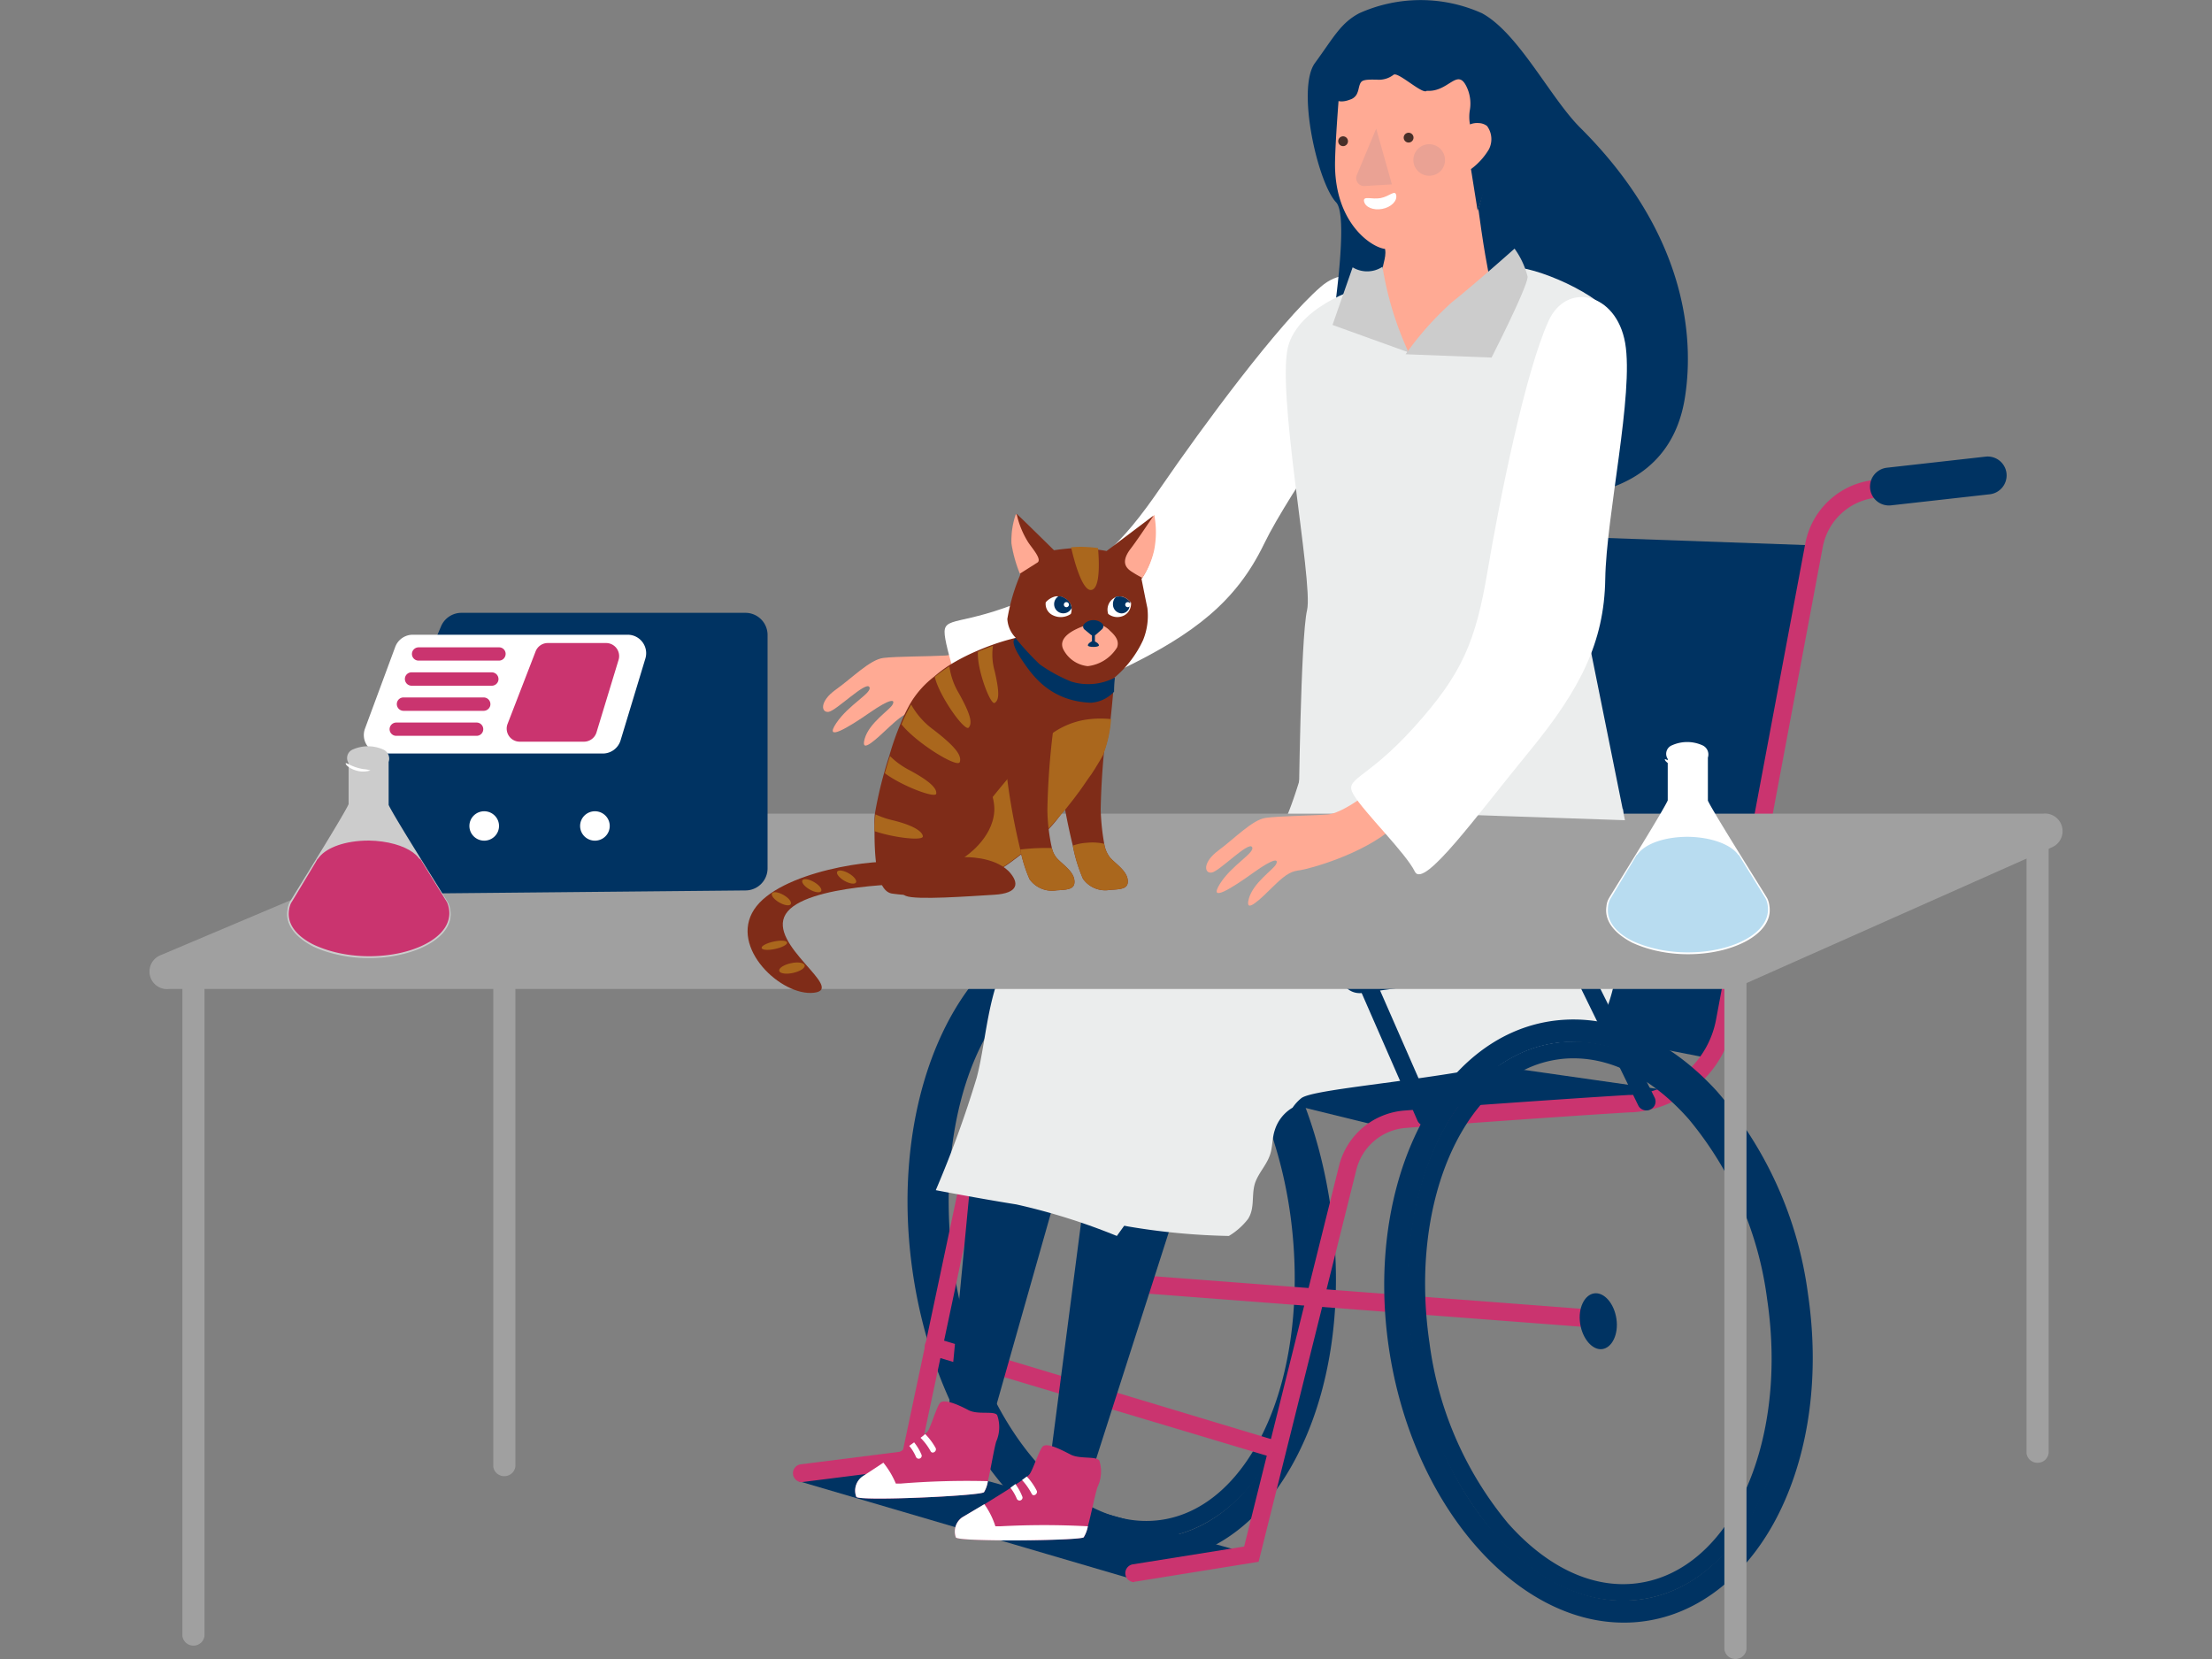 <?xml version="1.0" encoding="UTF-8"?> <svg xmlns="http://www.w3.org/2000/svg" viewBox="0 0 200 150"><rect x="0" y="0" width="200" height="150" fill="#808080" stroke="none"/> <g style="isolation: isolate"> <g id="Слой_1" data-name="Слой 1"> <g> <path d="M90.23,56.6s-3.17,2.58-4.73,2.67-4.44.07-5.64.22-2.81,1.81-4.3,2.87-1.32,2.11-.63,2,3.34-2.77,3.67-2.25-1.87,1.58-3,3.29,1.07.4,3-.94,2.37-1.25,2.1-.75-2.11,1.63-2.52,3.09,1.07,0,2.31-1.15,1.69-1.29,2.37-1.37,5.72-1.31,8.59-3.81S90.23,56.6,90.23,56.6Z" fill="#ffaa94"></path> <path d="M119.43,25.92C115.6,29.24,108.7,38.61,105,44s-6,7.56-12.09,10.15-7.69,1.45-7.49,3.27,2,6.75,2.09,8.58,7.36-2.33,13.94-5.51,10.34-6.15,12.83-11.29,9.43-14.15,10.63-18.63S122.44,23.32,119.43,25.92Z" fill="#fff"></path> <g> <path d="M84.55,114.43h0c-1-7.12-.2-14.06,2.2-19.54s6.35-9.06,10.94-9.69,9.25,1.63,13.16,6.37,6.45,11.1,7.44,18.22.21,14.06-2.2,19.55-6.35,9-10.94,9.68a10.39,10.39,0,0,1-1.47.11C94.89,139.13,86.5,128.49,84.55,114.43ZM97.91,86.8c-4,.55-7.44,3.65-9.67,8.73s-3,11.85-2.09,18.68h0c1.94,14,10.36,24.38,18.78,23.22,4-.55,7.44-3.66,9.67-8.74s3-11.85,2.09-18.68-3.47-13-7.1-17.42c-3.15-3.83-6.8-5.88-10.4-5.88A9.07,9.07,0,0,0,97.91,86.8Z" fill="#003362"></path> <path d="M90.7,134.32c-4.24-5-7.16-11.93-8.22-19.6h0c-2.22-16,4.47-30.2,14.91-31.64,5.15-.7,10.39,1.72,14.75,6.82s7.16,11.93,8.22,19.6.15,15.16-2.58,21.09c-2.8,6.09-7.18,9.84-12.33,10.55a13.16,13.16,0,0,1-1.77.12C99.11,141.26,94.56,138.84,90.7,134.32Zm7-49.1c-9.27,1.27-15.13,14.37-13.07,29.21h0c1,7.27,3.75,13.84,7.73,18.5s8.4,6.69,12.8,6.08,8.19-3.91,10.67-9.31c2.56-5.57,3.41-12.63,2.4-19.9S114.47,96,110.49,91.3c-3.43-4-7.41-6.19-11.34-6.19A10.14,10.14,0,0,0,97.69,85.22ZM83.54,114.57h0Z" fill="#003362"></path> <path d="M99.76,112.34c.21,1.49,1.12,2.59,2,2.46s1.49-1.43,1.29-2.92-1.12-2.59-2-2.46S99.56,110.85,99.76,112.34Z" fill="#003362"></path> </g> <g> <path d="M116.41,93.13a.78.78,0,0,0,.36-.08.81.81,0,0,0,.37-1.08l-6.57-13.26a.81.81,0,0,0-1.08-.37.81.81,0,0,0-.37,1.08l6.56,13.26A.8.8,0,0,0,116.41,93.13Z" fill="#003362"></path> <path d="M96.44,94.54a.88.88,0,0,0,.32-.07.8.8,0,0,0,.42-1.06L91.64,80.73a.82.82,0,0,0-1.07-.42.81.81,0,0,0-.42,1.06L95.7,94.05A.8.8,0,0,0,96.44,94.54Z" fill="#003362"></path> <path d="M90.7,82.51l19.68-2.71a1.71,1.71,0,0,0,1.47-1.93h0a1.72,1.72,0,0,0-1.94-1.46L90.23,79.12a1.71,1.71,0,0,0-1.47,1.93h0A1.72,1.72,0,0,0,90.7,82.51Z" fill="#003362"></path> </g> <path d="M144.23,120.05a.81.81,0,0,0,.06-1.61l-42.43-3.24a.82.82,0,0,0-.87.75.8.8,0,0,0,.74.86l42.44,3.24Z" fill="#ca346f"></path> <polygon points="113.14 140.52 82.26 131.95 72.14 133.9 101.94 142.65 113.14 140.52" fill="#003362"></polygon> <path d="M115,131.78a.79.79,0,0,0,.77-.57.81.81,0,0,0-.54-1L84.64,121a.82.82,0,0,0-1,.54.81.81,0,0,0,.54,1l30.63,9.16A1,1,0,0,0,115,131.78Z" fill="#ca346f"></path> <path d="M72.45,134h.1l10.38-1.31,7.68-36.25a5,5,0,0,1,4.47-3.74c6.39-.49,15.47-1.13,20.28-1.41h.2a10,10,0,0,0,9.15-8.13l8.06-43a5.51,5.51,0,0,1,4.81-4.47l6.23-.73a.81.81,0,0,0,.72-.89.82.82,0,0,0-.9-.71l-6.24.72a7.13,7.13,0,0,0-6.22,5.79l-8,43a8.38,8.38,0,0,1-7.67,6.82h-.18C109.71,90,99.56,90.73,95,91.08a6.6,6.6,0,0,0-5.93,5l-7.45,35.15-9.24,1.17a.81.81,0,0,0,.11,1.61Z" fill="#ca346f"></path> <path d="M124.81,101.84l-17.23-4.23s12.58-9,14.81-8.76,4.72,6.36,4.72,6.36l24.24,3.46-6.14,1.25Z" fill="#003362"></path> <polygon points="164.01 49.31 127.79 48.02 120.94 89.12 155.29 95.83 164.01 49.31" fill="#003362"></polygon> <polygon points="87.93 104.9 85.69 128.37 89.64 128.63 96.06 106.01 87.93 104.9" fill="#003362"></polygon> <g> <path d="M77.42,135.33c.1.43,11.2-.08,11.55-.41a2.7,2.7,0,0,0,.35-1c.26-1.09.53-2.79.75-3.57a3.25,3.25,0,0,0,.09-2.4c-.28-.42-1.75,0-2.61-.46s-2.26-1.09-2.59-.6-.76,2-1.06,2.49a1,1,0,0,1-.25.24,4.65,4.65,0,0,1-.42.34l-.58.43-.44.31c-.72.5-1.57,1.06-2.33,1.56s-1.63,1.07-1.9,1.25A1.57,1.57,0,0,0,77.42,135.33Z" fill="#ca346f"></path> <path d="M77.42,135.33c.1.43,11.2-.08,11.55-.41a2.7,2.7,0,0,0,.35-1,74.44,74.44,0,0,0-7.9.22H81a7.89,7.89,0,0,0-1.13-1.89c-.88.59-1.63,1.07-1.9,1.25A1.57,1.57,0,0,0,77.42,135.33Z" fill="#fff"></path> <path d="M83.23,130a5.26,5.26,0,0,1,.91,1.21c.16.3.61,0,.45-.3a5.77,5.77,0,0,0-.94-1.25A4.65,4.65,0,0,1,83.23,130Z" fill="#fff"></path> <path d="M82.21,130.73a4,4,0,0,1,.61,1,.27.27,0,0,0,.51-.17,4.65,4.65,0,0,0-.68-1.15Z" fill="#fff"></path> </g> <polygon points="97.96 108.9 94.92 132.28 98.86 132.68 106.04 110.28 97.96 108.9" fill="#003362"></polygon> <path d="M117.69,69.89s-1.58,5.7-3,6.69S95.3,82.42,92.3,85.22s-3,8.59-4,12.25a97.33,97.33,0,0,1-3.69,10.14s3.9.75,7.29,1.29a56.87,56.87,0,0,1,9.08,2.85s17.16-23.83,17.39-23.66,10.08-10.55,10.08-10.55L130,73.6Z" fill="#ebeded"></path> <path d="M101.11,89.65c2.59-4.74,10.87-7.29,16.72-9.87A28.07,28.07,0,0,0,127,73.46l19.74-.32s.89,14.87-2.17,19.43S119.22,98,117.65,99.3a4,4,0,0,0-.78.85,3.6,3.6,0,0,0-1.62,2.07c-.23.7-.18,1.47-.41,2.16-.3.93-1,1.6-1.34,2.52-.39,1.1,0,2.32-.67,3.33a6.27,6.27,0,0,1-1.72,1.52,61.27,61.27,0,0,1-9.06-.85,23.24,23.24,0,0,1-4.23-1.18S98.89,93.72,101.11,89.65Z" fill="#ebeded"></path> <g> <path d="M86.42,139c.09.43,11.19.3,11.56,0a2.87,2.87,0,0,0,.38-1c.3-1.08.62-2.77.87-3.54a3.25,3.25,0,0,0,.17-2.39c-.26-.44-1.75-.12-2.59-.55s-2.22-1.17-2.57-.69-.83,2-1.14,2.45a1.28,1.28,0,0,1-.26.24l-.43.32-.6.4-.45.3c-.74.48-1.6,1-2.38,1.49L87,137.19A1.57,1.57,0,0,0,86.42,139Z" fill="#ca346f"></path> <path d="M86.42,139c.09.43,11.19.3,11.56,0a2.87,2.87,0,0,0,.38-1,74.34,74.34,0,0,0-7.9,0H90A7.28,7.28,0,0,0,89,136L87,137.19A1.57,1.57,0,0,0,86.42,139Z" fill="#fff"></path> <path d="M92.41,133.82a5.79,5.79,0,0,1,.87,1.24c.15.31.6,0,.45-.29a5.59,5.59,0,0,0-.89-1.27Z" fill="#fff"></path> <path d="M91.36,134.52a4.15,4.15,0,0,1,.58,1,.27.27,0,0,0,.51-.16,5,5,0,0,0-.64-1.18Z" fill="#fff"></path> </g> <g> <path d="M102.56,143h.13l11.11-1.79,8.84-35.46a5,5,0,0,1,4.49-3.77c4.58-.35,14.73-1.08,20.27-1.41h.2a10,10,0,0,0,9.15-8.13l8.06-43A5.51,5.51,0,0,1,169.62,45l6.24-.72a.82.82,0,0,0,.71-.9.81.81,0,0,0-.9-.71l-6.24.73a7.1,7.1,0,0,0-6.21,5.78l-8.06,43A8.37,8.37,0,0,1,147.5,99h-.19c-5.56.33-15.71,1.06-20.31,1.41a6.62,6.62,0,0,0-5.93,5l-8.58,34.42-10.06,1.61a.81.81,0,0,0,.13,1.61Z" fill="#ca346f"></path> <path d="M171,45.69l8.91-1a1.72,1.72,0,0,0,1.51-1.9h0a1.71,1.71,0,0,0-1.91-1.5l-8.91,1a1.72,1.72,0,0,0-1.51,1.9h0A1.71,1.71,0,0,0,171,45.69Z" fill="#003362"></path> </g> <g> <path d="M148.88,100.4a.73.73,0,0,0,.35-.09.79.79,0,0,0,.37-1.08L143,86A.81.81,0,0,0,142,85.6a.8.8,0,0,0-.37,1.08L148.15,100A.82.82,0,0,0,148.88,100.4Z" fill="#003362"></path> <path d="M128.91,101.8a.77.77,0,0,0,.32-.07.8.8,0,0,0,.42-1.06L124.1,88a.81.81,0,0,0-1.48.65l5.54,12.67A.81.81,0,0,0,128.91,101.8Z" fill="#003362"></path> <path d="M123.17,89.78l19.68-2.71a1.72,1.72,0,0,0,1.47-1.94h0a1.72,1.72,0,0,0-1.94-1.46L122.7,86.38a1.72,1.72,0,0,0-1.47,1.93h0A1.72,1.72,0,0,0,123.17,89.78Z" fill="#003362"></path> </g> <g> <path d="M135.1,138.68a33.41,33.41,0,0,1-7.44-17.05h0c-2.06-13.88,3.83-26.16,13.13-27.36,4.58-.59,9.26,1.53,13.16,6a33.3,33.3,0,0,1,7.45,17c2.06,13.89-3.84,26.16-13.14,27.36a10.94,10.94,0,0,1-1.51.1C142.66,144.74,138.58,142.63,135.1,138.68ZM141,95.77c-8.41,1.08-13.68,12.59-11.75,25.66h0a31.94,31.94,0,0,0,7.09,16.29c3.54,4,7.69,5.95,11.69,5.43,8.42-1.09,13.69-12.6,11.75-25.66a31.81,31.81,0,0,0-7.09-16.3c-3.16-3.58-6.81-5.5-10.4-5.5A9.31,9.31,0,0,0,141,95.77Z" fill="#003362"></path> <path d="M125.58,121.9h0c-2.22-15,4.47-28.26,14.92-29.61,5.16-.66,10.39,1.61,14.74,6.38A34.9,34.9,0,0,1,163.47,117c1.06,7.17.15,14.18-2.58,19.73s-7.18,9.21-12.33,9.87a12.66,12.66,0,0,1-1.73.11C137,146.73,127.68,136.05,125.58,121.9ZM140.8,94.29c-9.27,1.19-15.13,13.45-13.08,27.33s11.27,24.21,20.54,23c4.4-.57,8.18-3.66,10.67-8.72s3.41-11.82,2.4-18.62A33,33,0,0,0,153.6,100c-3.44-3.77-7.41-5.79-11.35-5.79A11.78,11.78,0,0,0,140.8,94.29Zm-14.15,27.47Z" fill="#003362"></path> <path d="M142.87,119.67c.21,1.39,1.12,2.43,2,2.31s1.49-1.34,1.28-2.74-1.11-2.42-2-2.3S142.66,118.28,142.87,119.67Z" fill="#003362"></path> </g> <path d="M119,38.39s3.49-18.31,1.81-20.09S117.21,8,118.89,5.7s2.32-3.61,4-4.5A13.53,13.53,0,0,1,134,1.2c3.31,1.8,6.17,7.65,8.88,10.35,10.44,10.39,10.09,20.29,9.48,24.29-1.8,12-17,9-18.36,8.24S119,38.39,119,38.39Z" fill="#003362"></path> <g> <path d="M45.6,133.47h0a1,1,0,0,0,1-.89V75.9l-2,2v54.72A1,1,0,0,0,45.6,133.47Z" fill="#a0a0a0"></path> <path d="M17.49,148.79h0a1,1,0,0,0,1-.89V86.64h-2V147.9A1,1,0,0,0,17.49,148.79Z" fill="#a0a0a0"></path> <path d="M184.23,132.26h0a1,1,0,0,0,1-.89V74.69l-2,2v54.72A1,1,0,0,0,184.23,132.26Z" fill="#a0a0a0"></path> <path d="M15.3,89.42h141a2,2,0,0,0,.8-.17L185.5,76.62a1.59,1.59,0,0,0-.8-3.05H48.22a1.72,1.72,0,0,0-.39,0L42,74.78a1.6,1.6,0,0,0-.37.12L14.53,86.36A1.59,1.59,0,0,0,15.3,89.42Z" fill="#a0a0a0"></path> <path d="M156.91,150h0a1,1,0,0,0,1-.89V87.85h-2v61.26A1,1,0,0,0,156.91,150Z" fill="#a0a0a0"></path> </g> <path d="M123.54,25.84s-5.71,1.47-7,5.23,2.23,21.58,1.64,24.09-.75,18-.75,18l29.49,1-3.21-15.93s1.6-11.47,1.6-11.89,1.17-14.67.84-16.93-6.61-5.09-9.14-5.25c-1.38-.09-.71,6.52-8.52,7.18C123.44,31.72,123.54,25.84,123.54,25.84Z" fill="#ebeded"></path> <g> <path d="M120.44,10.94c.1.65-.16,1.33,0,1.94s.61.76,1,1.11c.6.53,1.12,1.15,1.72,1.69a9.58,9.58,0,0,0,3.63,2.42,11,11,0,0,0,4.79.51A6.43,6.43,0,0,0,135,16.7,10.48,10.48,0,0,0,136.84,15l.08,0a4,4,0,0,0,1.59-.69,1.72,1.72,0,0,0,.71-1.89A5.75,5.75,0,0,1,139,10.9c0-.32.09-.64.12-1a3.76,3.76,0,0,0-.31-2,3.06,3.06,0,0,0-2.21-1.56h-.07a5.79,5.79,0,0,0-2.48-3.42,3.58,3.58,0,0,0-3.34-.14c-1.46-.78-3.12-1.21-4.59-.18a2.71,2.71,0,0,1-1.65.53,3.39,3.39,0,0,0-1.41.21,2.36,2.36,0,0,0-1.15,1.06c-1.52.86-2.25,3.37-1.92,4.86C120.14,9.82,120.34,10.37,120.44,10.94Z" fill="#003362"></path> <path d="M121.35,5.24c2.26-2,7.86-1.6,10.28-.76,1.93.67,3.13,4.52,3.79,6.54a60.09,60.09,0,0,1-1.8,8s-5.2,3.58-8.28,3.49c-1.14,0-4.76-2.23-4.63-7.95C120.76,12.27,121.09,8.16,121.35,5.24Z" fill="#ffaa94"></path> <path d="M124.54,18.26l.7,4.31c.13.79-.37,1.58-.25,2.35.33,2.06-.76,2.45-.75,2.49S127.36,32,127.36,32l7.93-3.66s-.56-2.78-1-5.29-1.07-7.53-1.07-7.53Z" fill="#ffaa94"></path> <path d="M122.08,9a1,1,0,0,0,.66-.64c.13-.29.14-.8.39-1s.93-.16,1.35-.16A2.15,2.15,0,0,0,126,6.76c.4-.31,2.64,1.83,3,1.45,2,.14,2.77-2.16,3.62-.33a3.51,3.51,0,0,1,.29,2,3.74,3.74,0,0,0,0,1.37,1.71,1.71,0,0,1,.81-.12,1.3,1.3,0,0,1,.73.26,2,2,0,0,1,.16,2.13A6.16,6.16,0,0,1,133,15.29l.6,3.76s2.57-7.37,2.09-8.63a.19.19,0,0,0,0-.27,4.11,4.11,0,0,0-.25-2.45,5.75,5.75,0,0,0-1.92-2.49A14.07,14.07,0,0,0,126,2.73a11.08,11.08,0,0,0-3.59.34c-.43.12-1,1.15-1.21,2C119.75,6.28,119.53,10,122.08,9Z" fill="#003362"></path> <path d="M126.92,12.5a.44.44,0,0,0,.88-.11.44.44,0,1,0-.88.11Z" opacity="0.72" style="mix-blend-mode: multiply"></path> <path d="M121,12.82a.44.44,0,0,0,.49.39.44.44,0,1,0-.11-.88A.44.44,0,0,0,121,12.82Z" opacity="0.72" style="mix-blend-mode: multiply"></path> <path d="M124.43,11.63l-1.75,4.19a.72.72,0,0,0,.72,1l2.45-.15Z" fill="#eaa294"></path> <path d="M123.33,18.2c.1.53.84.84,1.64.69s1.37-.71,1.27-1.24-.61.11-1.41.26S123.23,17.67,123.33,18.2Z" fill="#fff"></path> <path d="M127.8,14.64a1.43,1.43,0,0,0,1.59,1.24,1.41,1.41,0,0,0,1.25-1.58,1.43,1.43,0,1,0-2.84.34Z" fill="#eaa294"></path> </g> <path d="M122.3,24.17l-1.82,5.21,6.88,2.48A29.42,29.42,0,0,1,125,24.12,2.53,2.53,0,0,1,122.3,24.17Z" fill="#ccc"></path> <path d="M136.94,22.48s-3.74,3.33-5.67,4.85a28.5,28.5,0,0,0-4.18,4.7l7.77.3s3.29-6.45,3.26-7.32A7.44,7.44,0,0,0,136.94,22.48Z" fill="#ccc"></path> <path d="M124.75,70.89s-3.13,2.63-4.69,2.75-4.44.14-5.63.31-2.79,1.85-4.26,2.94-1.29,2.12-.6,2,3.3-2.82,3.63-2.31-1.84,1.62-2.91,3.35,1.08.38,3-1,2.35-1.29,2.08-.78-2.07,1.66-2.46,3.12,1.07,0,2.28-1.19,1.68-1.31,2.36-1.4,5.69-1.39,8.52-3.94S124.75,70.89,124.75,70.89Z" fill="#ffaa94"></path> <path d="M140,29.05c-2.09,4.61-4.39,16-5.48,22.47s-2.28,9.38-6.69,14.26-6.37,4.53-5.43,6.1,4.72,5.27,5.52,6.92,5.7-5.2,10.33-10.83,6.8-9.91,6.89-15.62,2.6-16.77,1.8-21.34S141.61,25.43,140,29.05Z" fill="#fff"></path> <g> <g> <g> <g> <path d="M95.34,64.34s.13,2,.4,5.06A56.37,56.37,0,0,0,97,76.46a14.09,14.09,0,0,0,.92,3,2.47,2.47,0,0,0,2.44,1c1.07-.06,1.71-.1,1.6-.93s-1.1-1.43-1.6-2a2.68,2.68,0,0,1-.52-1.24,20.74,20.74,0,0,1-.32-3.09,67.61,67.61,0,0,1,.57-7.56Z" fill="#7f2c18"></path> <path d="M79.07,74.63v.52c0,2.06.11,5.5,1.64,5.65a14.43,14.43,0,0,0,4.05,0,16.19,16.19,0,0,0,7-3.12q.25-.18.51-.39l.08-.06.12-.09a2.11,2.11,0,0,1,.23-.19l.23-.2.22-.19c.58-.51,1.14-1.05,1.67-1.6S95.65,74,96,73.54l.23-.27,0,0a4,4,0,0,0,.26-.32l.26-.33c.17-.21.34-.43.5-.65l.15-.2.05-.07a2,2,0,0,0,.17-.23c.35-.48.68-1,1-1.42l.2-.31c.06-.09.12-.18.17-.27l0,0,.36-.59.18-.31.16-.28h0a11.3,11.3,0,0,0,.72-3.24c.1-.88.18-1.78.24-2.47s.08-1.28.08-1.28a9.83,9.83,0,0,0,2.62-3.42,5.81,5.81,0,0,0,.39-2.91c-.21-1-.53-2.63-.53-2.63h0a7.54,7.54,0,0,0,1.07-2.54,8.34,8.34,0,0,0,0-3.17l0,0s-4.23,3.19-4.23,3.19-.35-.07-.83-.13a14.48,14.48,0,0,0-1.55-.11c-.3,0-.6,0-.89,0-.8.06-1.48.17-1.48.17S92.51,47,92,46.53l-.09-.07a7.3,7.3,0,0,0-.42,2.69,12.35,12.35,0,0,0,.76,2.72.41.41,0,0,0,0,.09,17.69,17.69,0,0,0-1.17,4,2.63,2.63,0,0,0,.76,1.71h0l0,0h0v0h0l-.23.06a20,20,0,0,0-1.93.59c-.42.15-.88.33-1.36.54a18.73,18.73,0,0,0-2.54,1.32,11.87,11.87,0,0,0-1.32,1,8.6,8.6,0,0,0-2,2.17l-.18.3a15.62,15.62,0,0,0-.87,1.82c-.37.88-.72,1.86-1,2.86h0c-.17.51-.32,1-.47,1.55a35.6,35.6,0,0,0-.84,3.72A7.3,7.3,0,0,0,79.07,74.63Z" fill="#7f2c18"></path> <path d="M100.2,55.51a1.35,1.35,0,0,0,1.45.13,1.17,1.17,0,0,0,.52-.58,1.19,1.19,0,0,0,.09-.58l-.06-.07a1.65,1.65,0,0,0-.4-.33l0,0-.15-.07a.79.79,0,0,0-.32-.07.33.33,0,0,0-.14,0,.8.8,0,0,0-.21,0,.76.76,0,0,0-.22.11h0A1.23,1.23,0,0,0,100.2,55.51Z" fill="#fff"></path> <path d="M95.22,55.64a1.61,1.61,0,0,0,1.6-.13,1.35,1.35,0,0,0,.07-.53,1.13,1.13,0,0,0-.12-.4,1.36,1.36,0,0,0-.3-.36,1.64,1.64,0,0,0-.22-.14,1.14,1.14,0,0,0-.43-.16h-.13a1,1,0,0,0-.25,0,1.7,1.7,0,0,0-.89.54A1.13,1.13,0,0,0,95.22,55.64Z" fill="#fff"></path> <path d="M84.76,80.75a16.19,16.19,0,0,0,7-3.12q.25-.18.51-.39l.2-.15a2.11,2.11,0,0,1,.23-.19l.23-.2.22-.19a27.07,27.07,0,0,0,2.9-3l.23-.27,0,0a4,4,0,0,0,.26-.32l.26-.33c.17-.21.34-.43.5-.65l.15-.2.05-.07a2,2,0,0,0,.17-.23c.35-.48.68-1,1-1.42l.2-.31c.06-.09.12-.18.17-.27l0,0,.36-.59.18-.31.16-.28h0a11.3,11.3,0,0,0,.72-3.24,8.91,8.91,0,0,0-2.53.09,7.3,7.3,0,0,0-2.5,1,11.62,11.62,0,0,0-2.11,1.79,84.92,84.92,0,0,0-6.89,8.6A9.26,9.26,0,0,0,84.76,80.75Z" fill="#aa671d"></path> <path d="M90.55,64.37s.14,2,.4,5.07a58.56,58.56,0,0,0,1.3,7.37,12.63,12.63,0,0,0,.84,2.69,2.5,2.5,0,0,0,2.45,1c1.07-.06,1.7-.1,1.6-.93s-1.1-1.43-1.6-2a2.11,2.11,0,0,1-.43-.89,16.86,16.86,0,0,1-.41-3.45,67.61,67.61,0,0,1,.57-7.56Z" fill="#7f2c18"></path> <path d="M85.79,66.7c1.17.07,4.27,4.12,4.11,6.65s-2.7,4.15-2.7,4.15,2.61-.1,4,1.27c1,1.07.9,2-1.31,2.13s-7.09.5-8,.1-2-2.67-.67-7.76S85.79,66.7,85.79,66.7Z" fill="#7f2c18"></path> <path d="M101,58.54a3.59,3.59,0,0,1-2.65,1.69,2.79,2.79,0,0,1-2.24-1.58c-.43-1.06,1-1.75,2-2.09a2,2,0,0,1,2.26.48C100.93,57.54,101.2,58,101,58.54Z" fill="#ffaa94"></path> <path d="M101.07,54.24c0,.49.26.88.57.88s.51-.3.56-.71a1.65,1.65,0,0,0-.4-.33l0,0-.15-.07a1,1,0,0,0-.32-.06.33.33,0,0,0-.14,0h0A1.45,1.45,0,0,0,101.07,54.24Z" fill="#393244"></path> <path d="M95.64,54.43c0,.48.26.88.57.88s.51-.32.56-.73a1.22,1.22,0,0,0-.3-.36,1.64,1.64,0,0,0-.22-.14,1.14,1.14,0,0,0-.43-.16l-.08,0A1.26,1.26,0,0,0,95.64,54.43Z" fill="#393244"></path> <path d="M99,57.2V58s.36.16.36.35-1,.19-1,0,.37-.37.37-.37l0-.89Z" fill="#003362"></path> <path d="M99.09,57.38l.54-.48a.36.36,0,0,0,0-.55,1.22,1.22,0,0,0-.83-.28,1.18,1.18,0,0,0-.74.31.35.35,0,0,0,0,.54l.57.47A.36.36,0,0,0,99.09,57.38Z" fill="#003362"></path> <path d="M96.84,49.48c.25,1.09,1,4,1.84,3.86s.69-2.76.6-3.79a14.48,14.48,0,0,0-1.55-.11C97.43,49.44,97.13,49.46,96.84,49.48Z" fill="#aa671d"></path> <path d="M102.5,51.8c.29.19.6.35.79.45a7.54,7.54,0,0,0,1.07-2.54,8.34,8.34,0,0,0,0-3.17c-.5.74-1.66,2.47-2.16,3.11C101.19,51,102,51.5,102.5,51.8Z" fill="#ffaa94"></path> <path d="M91.45,49.15a12.35,12.35,0,0,0,.76,2.72l1.58-1c.48-.29-.54-1.37-.85-1.88a8,8,0,0,1-1-2.44l-.09-.07A7.3,7.3,0,0,0,91.45,49.15Z" fill="#ffaa94"></path> <path d="M92.31,59.54c.93,1.38,2.51,3.84,6.32,4a3.14,3.14,0,0,0,2.1-1c0-.76.08-1.28.08-1.28a5.2,5.2,0,0,1-3.94.37A13.87,13.87,0,0,1,94,60.06a25.15,25.15,0,0,1-2.14-2.32s0,0,0,0h0l0,0h0l-.11,0a.21.21,0,0,0-.06.1s0,0,0,0C91.57,58,91.64,58.52,92.31,59.54Z" fill="#003362"></path> <path d="M89.94,63.55c.42-.27.42-1,0-2.85a5.5,5.5,0,0,1-.16-2.31c-.42.15-.88.33-1.36.54C88.31,60.49,89.56,63.81,89.94,63.55Z" fill="#aa671d"></path> <path d="M84.52,61.2c.38,1.71,2.72,5,3.07,4.58s.15-1.22-.89-3.09a6.39,6.39,0,0,1-.86-2.44A11.87,11.87,0,0,0,84.52,61.2Z" fill="#aa671d"></path> <path d="M81.51,65.49c1.3,1.66,5.08,4,5.27,3.41S86.4,67.52,84.43,66a7.09,7.09,0,0,1-2.05-2.3A15.62,15.62,0,0,0,81.51,65.49Z" fill="#aa671d"></path> <path d="M80,69.91c1.52,1.14,4.58,2.31,4.65,1.85s-.54-1.12-2.43-2.13a7.18,7.18,0,0,1-1.75-1.27C80.3,68.87,80.15,69.4,80,69.91Z" fill="#aa671d"></path> <path d="M79.07,74.63v.52c1.8.61,4.4.89,4.37.47s-.79-1-2.87-1.49a7.8,7.8,0,0,1-1.41-.5A7.3,7.3,0,0,0,79.07,74.63Z" fill="#aa671d"></path> <path d="M92.25,76.81a12.63,12.63,0,0,0,.84,2.69,2.5,2.5,0,0,0,2.45,1c1.07-.06,1.7-.1,1.6-.93s-1.1-1.43-1.6-2a2.11,2.11,0,0,1-.43-.89A18.89,18.89,0,0,0,92.25,76.81Z" fill="#aa671d"></path> <path d="M97,76.46a14.09,14.09,0,0,0,.92,3,2.47,2.47,0,0,0,2.44,1c1.07-.06,1.71-.1,1.6-.93s-1.1-1.43-1.6-2a2.68,2.68,0,0,1-.52-1.24,4.83,4.83,0,0,0-1.57-.09A4.38,4.38,0,0,0,97,76.46Z" fill="#aa671d"></path> </g> <path d="M100.63,54.62a.81.81,0,0,0,.78.84.74.74,0,0,0,.65-.4.84.84,0,0,0,0-.65,1.4,1.4,0,0,0-.37-.33l0,0-.13-.07a.78.78,0,0,0-.3-.07.33.33,0,0,0-.14,0,.77.77,0,0,0-.19,0A.88.88,0,0,0,100.63,54.62Z" fill="#003362"></path> <path d="M95.31,54.62a.83.83,0,0,0,1.58.36,1.13,1.13,0,0,0-.12-.4,1.36,1.36,0,0,0-.3-.36,1.64,1.64,0,0,0-.22-.14,1.14,1.14,0,0,0-.43-.16h-.13A.84.84,0,0,0,95.31,54.62Z" fill="#003362"></path> </g> <path d="M101.74,54.67a.23.23,0,0,0,.46,0,.23.23,0,1,0-.46,0Z" fill="#fff"></path> <path d="M96.19,54.67a.23.23,0,0,0,.46,0,.23.23,0,1,0-.46,0Z" fill="#fff"></path> </g> <path d="M82.81,79.9s-10.07,0-11.77,2.75,5.48,6.77,2.55,7.11-7.66-4.07-5.41-7.52S79.29,77.53,81.67,78,82.81,79.9,82.81,79.9Z" fill="#7f2c18"></path> <ellipse cx="76.54" cy="79.3" rx="0.39" ry="0.98" transform="translate(-30.34 106.18) rotate(-60.13)" fill="#aa671d"></ellipse> <ellipse cx="73.4" cy="80.08" rx="0.39" ry="0.98" transform="translate(-32.6 103.85) rotate(-60.13)" fill="#aa671d"></ellipse> <ellipse cx="70.02" cy="85.47" rx="1.18" ry="0.34" transform="translate(-16.52 16.77) rotate(-12.23)" fill="#aa671d"></ellipse> <ellipse cx="70.65" cy="81.25" rx="0.39" ry="0.98" transform="translate(-34.99 102.06) rotate(-60.13)" fill="#aa671d"></ellipse> <ellipse cx="71.61" cy="87.53" rx="1.18" ry="0.45" transform="translate(-16.91 17.14) rotate(-12.22)" fill="#aa671d"></ellipse> </g> <path d="M35,78.81V68.54a2,2,0,0,1,.16-.79l4.71-11.1a2,2,0,0,1,1.87-1.24H67.4a2,2,0,0,1,2,2V78.51a2,2,0,0,1-2,2l-30.34.29A2,2,0,0,1,35,78.81Z" fill="#003362"></path> <path d="M54.5,68.13H34.61A1.67,1.67,0,0,1,33,65.88l2.74-7.4a1.69,1.69,0,0,1,1.58-1.09H56.75a1.67,1.67,0,0,1,1.6,2.16l-2.24,7.39A1.68,1.68,0,0,1,54.5,68.13Z" fill="#fff"></path> <path d="M45.11,59.73H37.86a.6.6,0,0,1-.59-.77h0a.61.61,0,0,1,.59-.43h7.25a.59.59,0,0,1,.58.77h0A.6.6,0,0,1,45.11,59.73Z" fill="#ca346f"></path> <path d="M44.47,62H37.21a.61.61,0,0,1-.58-.77h0a.6.6,0,0,1,.58-.44h7.26a.61.61,0,0,1,.58.77h0A.61.61,0,0,1,44.47,62Z" fill="#ca346f"></path> <path d="M43.74,64.27H36.48a.61.61,0,0,1-.58-.77h0a.6.6,0,0,1,.58-.44h7.26a.61.61,0,0,1,.58.77h0A.62.62,0,0,1,43.74,64.27Z" fill="#ca346f"></path> <path d="M43.09,66.53H35.83a.6.6,0,0,1-.58-.77h0a.61.61,0,0,1,.58-.43h7.26a.6.6,0,0,1,.58.77h0A.6.6,0,0,1,43.09,66.53Z" fill="#ca346f"></path> <ellipse cx="33.78" cy="74.68" rx="1.34" ry="1.33" fill="#ca346f"></ellipse> <ellipse cx="43.78" cy="74.68" rx="1.34" ry="1.33" fill="#fff"></ellipse> <ellipse cx="53.79" cy="74.68" rx="1.34" ry="1.33" fill="#fff"></ellipse> <path d="M52.79,67.06H47a1.18,1.18,0,0,1-1.11-1.6l2.54-6.57a1.18,1.18,0,0,1,1.11-.75H54.8a1.18,1.18,0,0,1,1.13,1.52l-2,6.57A1.19,1.19,0,0,1,52.79,67.06Z" fill="#ca346f"></path> <g> <path d="M147.59,85.24c-1-.52-2.61-1.61-2.34-3.31a1.68,1.68,0,0,1,.21-.69h0c.11-.23,4.82-7.74,5.33-8.87V68.62a.83.83,0,0,1,.4-1.24,3.35,3.35,0,0,1,2.72,0,.91.91,0,0,1,.51,1.12c0,.43,0-.16,0,3.89.52,1.13,5.25,8.59,5.37,8.84h0a2.09,2.09,0,0,1,.19.66C160.57,85.46,153,87.7,147.59,85.24Z" fill="#fff"></path> <path d="M145.38,82.13h0a2,2,0,0,1,.2-.82h0l2.4-4h9.24l2.42,3.92a1.93,1.93,0,0,1,.15.42c.86,3.69-6.85,5.85-12.13,3.45C146.74,84.67,145.26,83.68,145.38,82.13Z" fill="#b8dcf0"></path> <path d="M158.92,83.71a0,0,0,0,0,0,0c-1.84,2.23-7.66,2.79-11.1,1.1-4.27-2.09-1.32-5.72,4.82-5.72C157.44,79.12,160.69,81.51,158.92,83.71Z" fill="#b8dcf0"></path> <path d="M157.08,78.89a0,0,0,0,0,0,0c-1.3,1.54-5.43,1.93-7.87.77-3-1.45-.94-4,3.42-4C156,75.71,158.33,77.37,157.08,78.89Z" fill="#b8dcf0"></path> <path d="M150.54,68.64s.07,0,.27.11a4.35,4.35,0,0,0,1.32.43,2.84,2.84,0,0,1,.62.12,0,0,0,0,1,0,0,2.17,2.17,0,0,1-1.3,0c-.58-.17-.93-.51-.92-.62S150.53,68.65,150.54,68.64Z" fill="#fff" style="mix-blend-mode: screen"></path> </g> <g> <path d="M28.33,85.59c-1-.53-2.61-1.61-2.34-3.32a1.94,1.94,0,0,1,.2-.69v0c.11-.23,4.82-7.74,5.33-8.87V69a.84.84,0,0,1,.39-1.24,3.39,3.39,0,0,1,2.72,0,.9.9,0,0,1,.51,1.13c0,.43,0-.16,0,3.89.51,1.12,5.25,8.59,5.37,8.84h0a2.19,2.19,0,0,1,.2.66C41.31,85.8,33.71,88.05,28.33,85.59Z" fill="#ccc"></path> <path d="M26.11,82.48h0a2.27,2.27,0,0,1,.2-.82h0c.07-.1,2.41-4,2.41-4H38l2.42,3.92a2.21,2.21,0,0,1,.14.42c.87,3.68-6.85,5.85-12.12,3.45C27.48,85,26,84,26.11,82.48Z" fill="#ca346f"></path> <path d="M39.65,84.06h0c-1.84,2.23-7.67,2.79-11.11,1.11-4.26-2.09-1.32-5.72,4.82-5.72C38.18,79.47,41.42,81.86,39.65,84.06Z" fill="#ca346f"></path> <path d="M37.81,79.24h0c-1.3,1.54-5.43,1.93-7.87.76-3-1.44-.94-4,3.42-4C36.77,76.06,39.07,77.72,37.81,79.24Z" fill="#ca346f"></path> <path d="M31.28,69s.06,0,.27.11a4.38,4.38,0,0,0,1.31.43,2.43,2.43,0,0,1,.63.12v0a2.15,2.15,0,0,1-1.31,0c-.58-.17-.93-.5-.92-.62S31.27,69,31.28,69Z" fill="#fff" style="mix-blend-mode: screen"></path> </g> </g> </g> </g> </svg> 